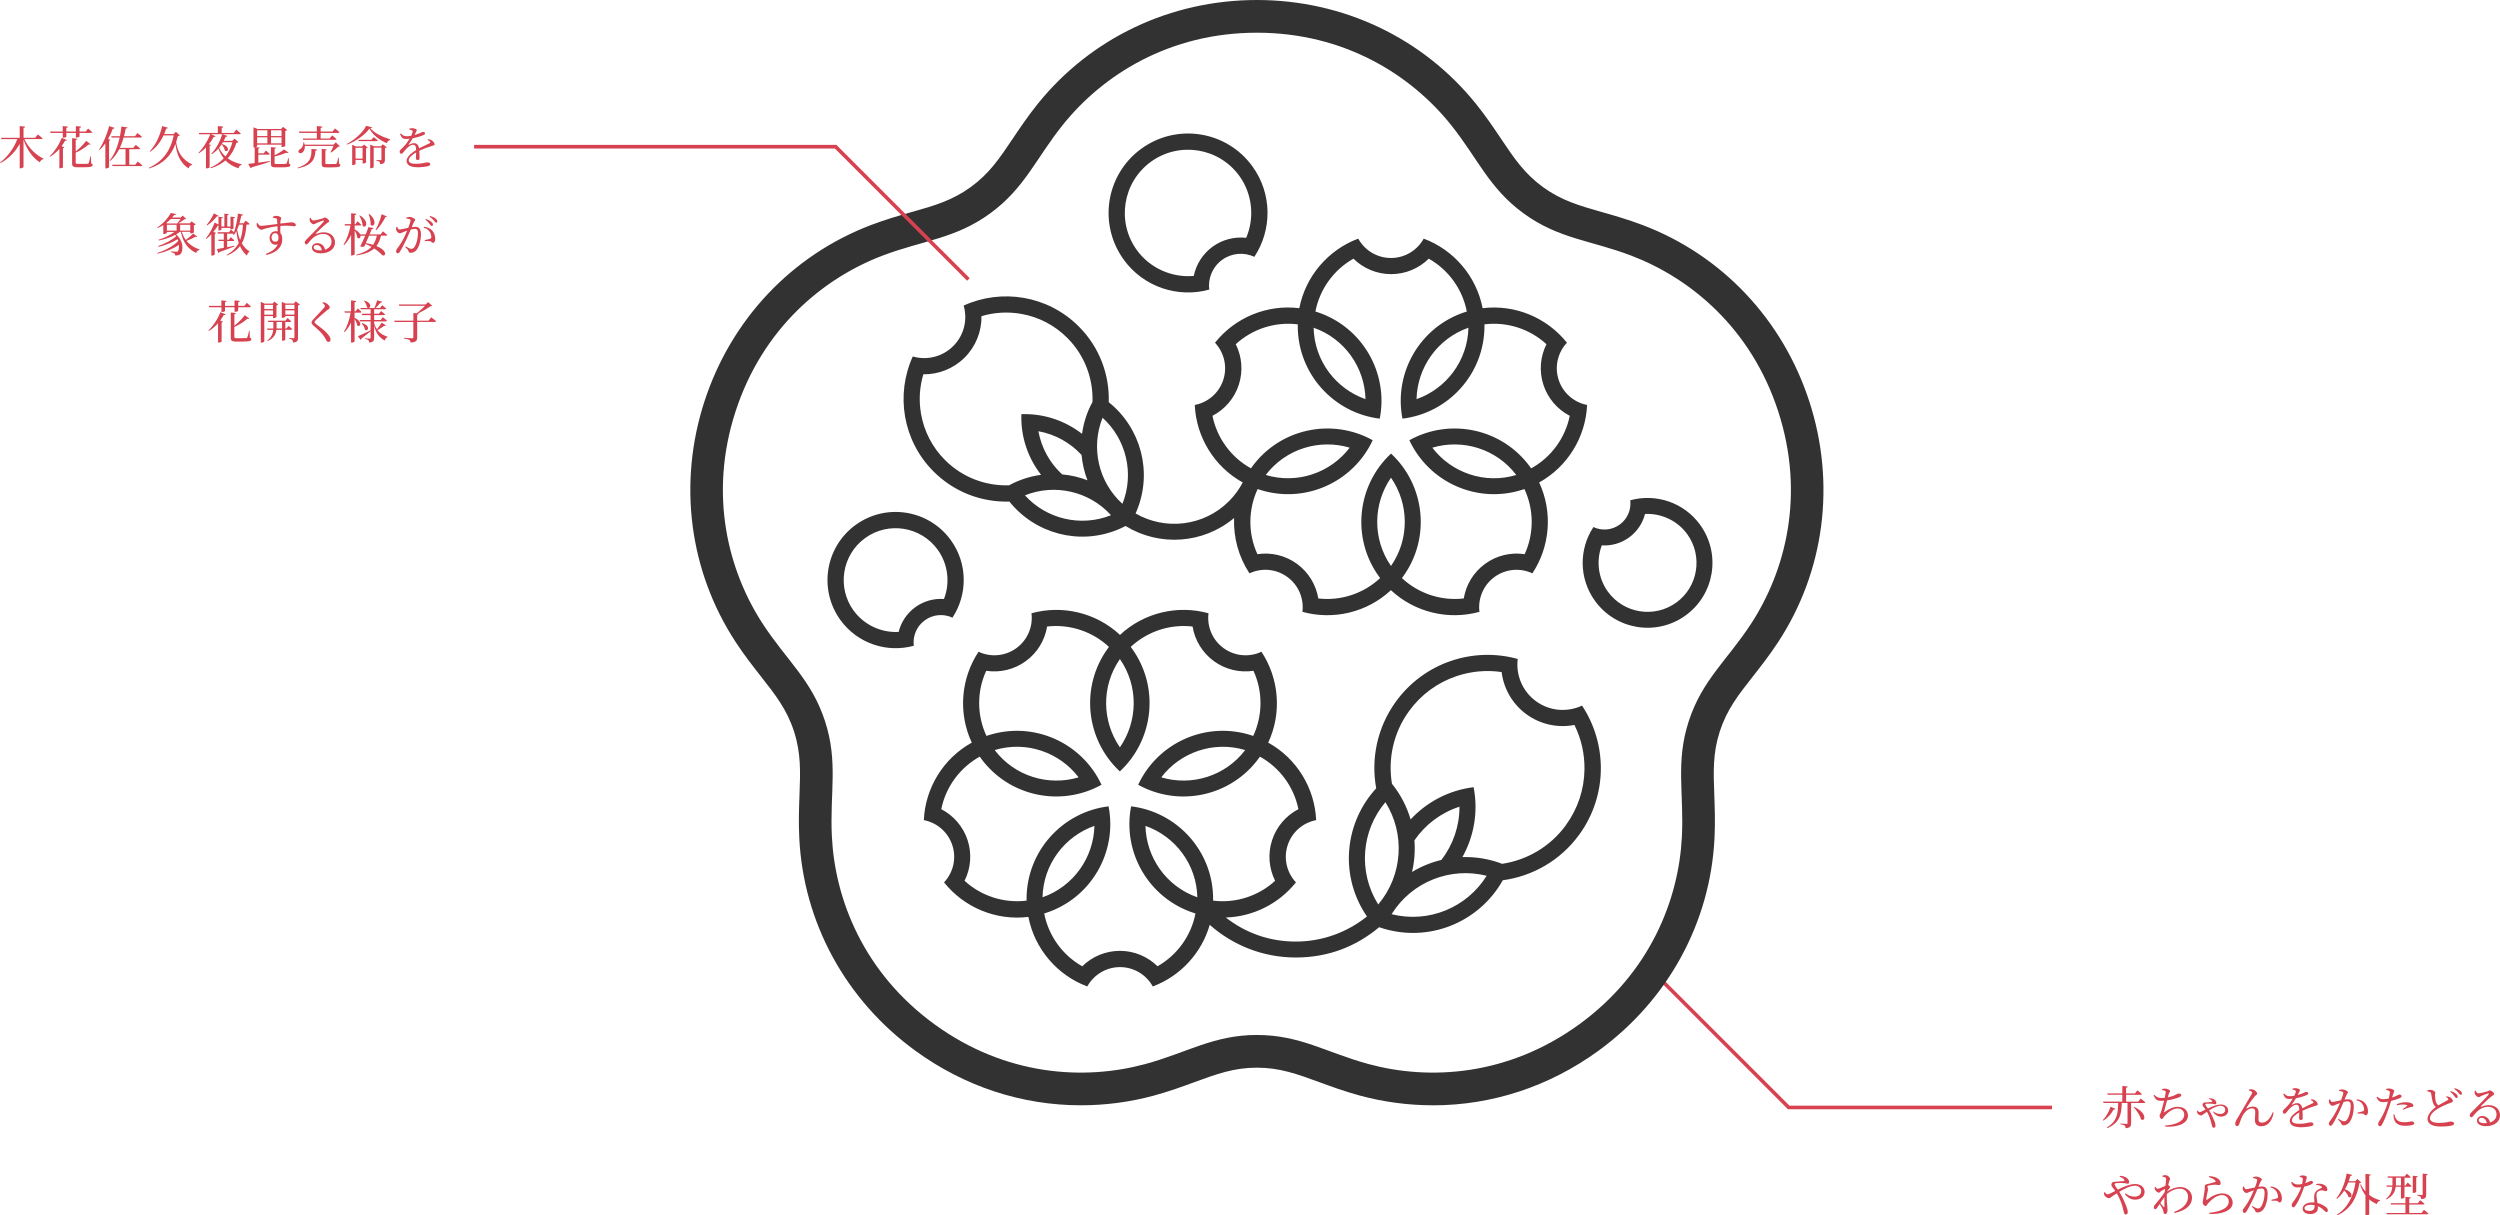 <?xml version="1.0" encoding="UTF-8"?>
<svg id="b" data-name="レイヤー 2" xmlns="http://www.w3.org/2000/svg" width="687.15" height="334.09" viewBox="0 0 687.15 334.09">
  <g id="c" data-name="デザイン">
    <polyline points="455.15 267.9 491.65 304.4 564.02 304.4" style="fill: none; stroke: #d74250; stroke-miterlimit: 10;"/>
    <g>
      <path d="M581.44,304.76c-.06,.14-.21,.24-.49,.2-.72,1.34-1.73,2.39-2.8,3.05l-.16-.15c.81-.81,1.64-2.18,2.13-3.66l1.32,.55Zm6.94-2.81s.82,.59,1.3,1.03c-.04,.14-.16,.2-.34,.2h-3.58v5.53c0,.76-.18,1.29-1.5,1.4-.02-.3-.11-.55-.29-.72-.2-.16-.53-.29-1.17-.38v-.19s1.4,.1,1.69,.1c.21,0,.28-.08,.28-.24v-5.51h-1.58c-.09,2.96-.38,5.31-3.94,6.91l-.16-.19c2.92-1.75,3.06-4.01,3.1-6.72h-4.01l-.11-.38h5.27v-1.89h-4.03l-.1-.37h4.13v-2.03l1.49,.14c-.03,.18-.15,.3-.45,.37v1.53h2.42l.68-.84s.77,.58,1.25,1.01c-.04,.14-.15,.2-.34,.2h-4.01v1.89h3.34l.68-.86Zm-1.79,2.29c3.81,1.74,3,4.27,1.87,3.4-.23-1.08-1.21-2.45-2-3.3l.14-.1Z" style="fill: #d74250;"/>
      <path d="M594.24,299.37c.3-.09,.57-.16,.83-.16,.66,0,1.41,.39,1.41,.69,0,.28-.26,.35-.38,.79-.08,.25-.15,.55-.25,.93,.79-.16,1.55-.4,2.04-.66,.48-.24,.72-.39,.9-.39,.29,0,.77,.09,.77,.44,0,.26-.31,.48-.81,.67-.52,.19-1.73,.58-3.11,.77-.25,1.01-.64,2.45-.82,3.08-.08,.25-.06,.3,.18,.11,1.21-.86,2.29-1.42,3.59-1.42,1.9,0,2.79,1.15,2.79,2.43,0,2.34-3.26,3.23-6.23,3.01l-.04-.3c.97-.05,1.83-.2,2.55-.43,2.13-.63,2.7-1.64,2.7-2.55,0-1.03-.78-1.71-1.83-1.71-1.39,0-2.81,1.19-3.68,2.19-.21,.24-.38,.73-.67,.73s-.6-.55-.6-.97c0-.2,.09-.25,.28-.69,.26-.63,.72-2.36,.97-3.38-.26,.01-.52,.02-.78,.02-1.07,0-1.49-.15-2.14-1.49l.21-.15c.69,.67,1.22,.87,2.04,.87,.26,0,.55-.01,.84-.05,.13-.62,.23-1.24,.25-1.53,.03-.25-.04-.33-.24-.42-.2-.08-.44-.14-.76-.2v-.25Z" style="fill: #d74250;"/>
      <path d="M607.15,301.85c.91-.02,1.47,.28,1.74,.58,.2,.23,.31,.47,.31,.71,0,.25-.15,.39-.37,.39-.18,0-.4-.1-.62-.13-.33-.05-1.11-.06-1.65-.04-.26,.02-.39,.05-.39,.26,0,.19,.38,.63,.69,1.06,1.3-.62,2.55-1.1,3.55-1.1,1.24,0,2.03,.73,2.03,1.7s-.87,1.64-2.05,1.64c-.78,0-1.54-.44-2.12-1.29l.14-.13c.6,.48,1.15,.69,1.85,.69,.79,0,1.36-.44,1.36-1.16,0-.66-.57-1.1-1.26-1.1-.88,0-2.05,.58-3.16,1.26,.6,1,1.1,2.1,1.4,2.84,.2,.45,.35,1.01,.35,1.36s-.18,.58-.47,.58c-.24,0-.38-.14-.48-.45-.08-.26-.16-.79-.34-1.39-.2-.67-.52-1.61-1.06-2.55-.28,.18-.54,.37-.79,.54-.4,.28-.54,.49-.84,.49s-.77-.29-.95-.55c-.13-.19-.16-.38-.13-.73l.16-.08c.16,.21,.35,.42,.57,.42,.23,0,.54-.15,.87-.33,.24-.13,.48-.24,.72-.37-.16-.24-.3-.42-.43-.58-.2-.26-.43-.43-.37-.79,.08-.62,.63-.57,.95-.59,.66-.04,1.31-.09,1.56-.13,.14-.02,.18-.09,.11-.23-.09-.21-.42-.5-.96-.67l.05-.16Z" style="fill: #d74250;"/>
      <path d="M618.14,299.67l.06-.24c.28-.05,.68-.05,.92,.01,.71,.14,1.29,.74,1.29,1.17,0,.26-.37,.37-.69,.76-.55,.62-1.79,2.34-2.31,3.24-.06,.1-.01,.15,.09,.09,.64-.37,1.22-.55,1.7-.55,1.03,0,1.56,.53,1.6,1.52,.01,.59-.04,1.3-.04,1.92,0,.67,.31,.98,.98,.98,1.39,0,2.4-1.42,2.94-2.86l.25,.08c-.47,2.82-1.98,3.77-3.4,3.77-1.1,0-1.75-.58-1.75-1.69-.01-.74,.11-1.49,.11-2.24,0-.54-.2-.98-.93-.98-1.13,0-2.16,1.15-2.72,2.32-.37,.78-.58,1.54-.77,2.03-.13,.3-.28,.52-.59,.52-.29,0-.52-.3-.52-.68,0-.52,.54-1.34,1.21-2.48,1.02-1.78,2.92-4.92,3.37-5.72,.15-.29,.1-.47-.05-.59-.18-.15-.52-.28-.74-.35Z" style="fill: #d74250;"/>
      <path d="M635.27,302.12c.5,.06,.78,.15,1.03,.32,.35,.23,.76,.71,.76,1.08,0,.28-.19,.3-.72,.45-.95,.28-2.37,.79-3.48,1.34,.05,.72,.06,1.56,.06,1.99,0,.34-.16,.57-.47,.57-.26,0-.52-.15-.52-.54,0-.31,.05-.93,.06-1.58-1.16,.68-2.04,1.45-2.04,2.17,0,.64,.72,.97,1.93,.97,1.87,0,2.6-.4,3.16-.4,.5,0,.82,.15,.82,.48,0,.24-.09,.4-.52,.53-.45,.14-1.75,.34-2.82,.34-2.37,0-3.15-.77-3.15-1.79s1.21-2.07,2.62-2.96c-.04-1.05-.24-1.44-.88-1.44-.68,0-1.51,.76-2.02,1.32-.44,.49-.81,1.15-1.16,1.16-.3,.01-.48-.24-.48-.6-.01-.38,.44-.67,1-1.24,.68-.68,1.27-1.51,1.73-2.29-.31,.04-.63,.06-.93,.06-1.02,0-1.25-.38-1.7-1.37l.24-.14c.48,.48,.77,.77,1.68,.76,.35,0,.76-.05,1.16-.13,.19-.4,.31-.77,.38-1.05,.06-.21,.04-.33-.2-.44-.16-.09-.43-.16-.73-.23v-.21c.26-.09,.57-.18,.78-.16,.43,0,1.31,.2,1.31,.54,0,.18-.1,.28-.23,.54-.1,.2-.25,.5-.4,.79,.59-.16,1.13-.35,1.49-.5,.5-.21,.59-.34,.78-.34,.33,0,.63,.1,.63,.4,0,.18-.11,.3-.38,.44-.49,.24-1.71,.67-3.01,.91-.26,.47-.6,1.02-1.13,1.7-.05,.08-.01,.14,.08,.09,.42-.23,.88-.45,1.39-.45,.78,0,1.27,.53,1.41,1.42,.98-.53,2.19-1.03,2.9-1.41,.21-.13,.24-.25,.06-.44-.13-.16-.38-.33-.62-.44l.14-.21Z" style="fill: #d74250;"/>
      <path d="M642.9,299.63c.23-.1,.53-.2,.92-.2,.53,0,1.54,.45,1.54,.79,0,.3-.29,.45-.44,.81-.11,.29-.29,.72-.5,1.22,.34-.05,.72-.1,1-.1,.96,0,1.54,.54,1.54,2.08s-.44,3.33-1.24,4.3c-.38,.45-.92,.77-1.56,.77-.44,0-.54-.18-.71-.62-.08-.21-.18-.35-.84-.97l.13-.19c.67,.39,1.21,.69,1.51,.69,.39,0,.66-.14,.96-.59,.47-.67,.91-2.28,.91-3.67,0-.84-.21-1.24-.88-1.24-.28,0-.67,.08-1.08,.18-.35,.84-.77,1.8-1.15,2.6-.67,1.36-1.34,2.71-1.85,3.49-.21,.35-.38,.45-.6,.45-.21,0-.44-.21-.44-.57,0-.25,.04-.4,.23-.64,.67-.86,1.26-1.76,1.95-3.1,.29-.58,.59-1.26,.87-1.93-.43,.15-.82,.3-1.07,.4-.52,.21-.71,.35-1.02,.35-.34,0-.84-.53-.95-.97-.05-.24-.01-.53,.06-.77l.23-.04c.16,.37,.28,.73,.63,.73,.4,0,1.46-.28,2.42-.48,.37-.95,.62-1.75,.62-1.99,0-.15-.04-.26-.2-.35-.2-.1-.63-.18-.96-.21v-.24Zm4.9,2.51c.97,.13,1.68,.44,2.21,1.01,.54,.55,.86,1.4,.86,2.37,0,.58-.2,1.03-.63,1.03-.38,0-.37-.37-.74-.45-.28-.06-1.02-.05-1.46-.01l-.06-.28c.49-.11,1.19-.25,1.51-.38,.26-.1,.33-.23,.31-.55-.01-.34-.13-.91-.49-1.44-.35-.5-.84-.86-1.63-1.02l.13-.28Z" style="fill: #d74250;"/>
      <path d="M657.48,301.67c.63-.2,1.12-.43,1.5-.63,.2-.11,.35-.2,.47-.2,.24,0,.66,.14,.66,.44,0,.26-.18,.42-.78,.66-.3,.13-1.25,.45-2.12,.67-.18,.59-.37,1.25-.58,1.84-.55,1.63-1.36,3.72-1.89,4.61-.19,.33-.33,.49-.64,.49-.26,0-.45-.3-.45-.64s.18-.49,.4-.9c.59-.91,1.27-2.13,1.88-3.84,.15-.42,.29-.9,.42-1.37-.43,.06-.91,.13-1.31,.13-.81,0-1.4-.25-1.81-1.34l.2-.15c.57,.47,.95,.68,1.54,.68,.57,.01,1.13-.08,1.61-.19,.15-.63,.25-1.21,.29-1.58,.02-.3-.04-.4-.26-.53-.23-.11-.5-.19-.77-.26v-.25c.3-.09,.55-.14,.88-.13,.54,.01,1.34,.35,1.35,.66,0,.25-.2,.54-.38,1.16l-.19,.68Zm.66,4.65c.06,.35,.18,.81,.43,1.18,.44,.69,1.21,.96,2.27,.96,1.22,0,1.65-.24,1.98-.24,.35,0,.76,.16,.76,.53,0,.28-.33,.43-.74,.53-.38,.08-.95,.16-1.71,.16-1.6,0-2.73-.54-3.06-1.74-.16-.45-.19-.95-.19-1.36l.28-.02Zm.64-2.81c.62-.29,1.52-.55,2.41-.55,.83,0,1.4,.16,1.69,.31,.31,.18,.47,.4,.47,.62,0,.26-.21,.37-.59,.39-.23,.01-.44,.05-.77,.18-.43,.11-1.01,.38-1.45,.57l-.14-.2c.4-.26,1.11-.74,1.26-.91,.09-.08,.05-.14-.06-.18-.29-.1-.72-.15-1.1-.15-.5,0-1.07,.08-1.63,.19l-.09-.27Z" style="fill: #d74250;"/>
      <path d="M672.4,301.33c.38,.05,.73,.1,.97,.23,.48,.25,.84,.77,.84,1.08,0,.25-.29,.38-.82,.55-.84,.28-2.26,.93-3.18,1.46-1.05,.6-2.31,1.61-2.31,2.72,0,.74,.71,1.27,2.55,1.27s2.73-.37,3.08-.37c.53,0,1,.14,1,.58,0,.2-.21,.39-.49,.48-.48,.14-1.58,.31-3.21,.31-2.21,0-3.6-.72-3.6-2.09s1.42-2.66,2.29-3.29c-.35-.25-.59-.62-.74-1.02-.25-.63-.43-1.73-.55-2.61-.04-.23-.11-.37-.37-.48-.2-.08-.5-.15-.71-.2v-.24c.32-.1,.58-.16,.86-.16,.66,0,1.35,.45,1.36,.78,0,.23-.09,.4-.09,.72,.01,.48,.1,1.34,.26,1.81,.14,.4,.34,.72,.67,.95,.92-.55,2.13-1.17,2.55-1.41,.19-.1,.23-.2,.15-.37-.1-.23-.37-.39-.6-.53l.1-.19Zm1.22-1.46c.66,.24,1.17,.52,1.5,.83,.3,.29,.4,.5,.4,.74s-.15,.37-.35,.37c-.2-.01-.34-.26-.59-.57-.24-.33-.57-.74-1.12-1.17l.16-.2Zm1.1-.78c.67,.2,1.17,.44,1.5,.69,.33,.26,.45,.52,.45,.77,0,.24-.14,.38-.34,.38-.21,0-.34-.29-.62-.58-.26-.31-.54-.63-1.13-1.06l.14-.2Z" style="fill: #d74250;"/>
      <path d="M680.44,299.76c.18,.38,.39,.76,.72,.76,.48,0,2-.38,2.6-.57,.34-.1,.37-.25,.57-.25,.44,0,1.22,.6,1.22,1.01,0,.26-.34,.3-.77,.67-.69,.53-2.33,2.08-2.89,2.66-.1,.1-.04,.2,.08,.15,.53-.19,1.26-.43,2.16-.43,1.65,0,3.05,1.07,3.02,2.86-.02,1.6-1.46,2.92-3.91,2.92-1.42,0-2.43-.59-2.43-1.55,0-.72,.64-1.25,1.5-1.25s1.87,.55,2.09,1.79c1.21-.38,1.78-1.25,1.79-2.19,.04-1.11-.78-2.13-2.31-2.13-1.79,0-3.04,1.16-4.1,2.53-.23,.28-.34,.37-.55,.35-.2,0-.42-.24-.39-.59,.01-.26,.15-.47,.48-.79,1.76-1.81,4.15-4.08,4.71-4.94,.14-.2,.05-.28-.11-.24-.42,.08-1.42,.48-1.94,.72-.24,.11-.43,.3-.66,.3-.55,0-1.05-.63-1.12-1.02-.05-.23-.03-.48,.02-.74l.21-.03Zm3.09,8.94c-.16-.93-.74-1.45-1.45-1.45-.47,0-.79,.25-.79,.66,0,.45,.55,.82,1.7,.82,.19,0,.37-.01,.54-.03Z" style="fill: #d74250;"/>
      <path d="M582.69,323.18c1.1,.05,1.76,.43,2.12,.81,.26,.29,.4,.6,.4,.92s-.15,.45-.4,.45c-.23,0-.48-.11-.79-.15-.48-.05-1.56-.08-2.28-.01-.35,.04-.52,.1-.52,.35,0,.26,.5,.88,.89,1.42,1.74-.86,3.38-1.53,4.75-1.53,1.59,0,2.6,.93,2.6,2.18,0,1.34-1.17,2.12-2.66,2.12-.95,0-1.95-.49-2.76-1.54l.21-.19c.82,.63,1.53,.9,2.46,.9,1.06,0,1.81-.57,1.81-1.51,0-.89-.76-1.5-1.71-1.5-1.23,0-2.8,.77-4.31,1.68,.82,1.31,1.46,2.76,1.89,3.81,.23,.58,.45,1.31,.45,1.74,0,.4-.2,.68-.54,.68-.24,0-.4-.15-.52-.54-.1-.3-.21-1-.45-1.8-.29-.91-.76-2.23-1.5-3.47-.37,.23-.73,.45-1.07,.68-.58,.38-.76,.66-1.13,.66-.35,0-.95-.38-1.16-.73-.14-.21-.2-.44-.18-.82l.24-.11c.2,.29,.45,.58,.74,.58s.67-.18,1.11-.4c.34-.18,.68-.35,1.02-.52-.25-.37-.45-.63-.63-.84-.24-.3-.52-.53-.42-1.01,.11-.73,.73-.66,1.13-.68,.97-.08,1.93-.14,2.28-.18,.18-.03,.23-.11,.14-.3-.14-.29-.55-.66-1.31-.88l.09-.25Z" style="fill: #d74250;"/>
      <path d="M595.64,327.49c1.16-.71,2.32-1.22,3.67-1.22,1.68,0,3.19,1.17,3.19,2.91,0,1.84-1.3,3.45-4.8,4.23l-.13-.28c3.18-1.21,3.83-2.84,3.83-4.25,0-1.18-.87-2.17-2.27-2.17-1.27,0-2.62,.68-3.55,1.47-.08,1.32,.06,2.76,.13,3.47,.03,.38,.06,.62,.06,.92,0,.52-.23,1.13-.6,1.13-.3,0-.44-.16-.49-.47-.06-.31-.11-.57-.24-.87-.13-.31-.49-.93-.83-1.42-.24,.35-.47,.68-.68,.98-.18,.25-.31,.45-.53,.45-.21,.01-.4-.2-.4-.5,0-.28,.06-.45,.3-.72,.53-.57,1.84-2.17,2.71-3.5,.03-.3,.05-.6,.09-.89-.4,.21-.82,.45-1.1,.62-.26,.18-.38,.44-.6,.44-.42,0-.97-.52-1.11-.96-.05-.2-.05-.39-.05-.57l.21-.08c.2,.35,.38,.55,.62,.55,.31,0,1.47-.52,2.12-.83,.1-.83,.19-1.51,.19-1.88,0-.28-.09-.35-.3-.44-.16-.08-.42-.14-.72-.2v-.25c.25-.09,.53-.16,.83-.16,.59,0,1.27,.59,1.27,1,0,.24-.15,.4-.28,.88-.05,.18-.14,.48-.21,.86h.02c.23,.13,.5,.39,.5,.55,0,.15-.13,.28-.3,.47-.15,.16-.35,.4-.53,.64v.08Zm-.74,4.16c0-.55-.02-1.59,.01-2.63-.35,.53-.74,1.11-1.13,1.66,.34,.42,.76,.87,.92,1.07,.11,.13,.19,.11,.2-.1Z" style="fill: #d74250;"/>
      <path d="M607.13,323.52l.06-.25c1.2,.05,1.89,.33,2.34,.63,.6,.39,.84,.81,.84,1.32,0,.33-.15,.52-.47,.52-.35,0-.5-.11-1.06-.11-.68,0-1.54,.18-1.85,.25-.21,.04-.26,.13-.26,.25,0,.15,.15,.49,.16,.77,.01,.33-.1,.64-.19,1.07-.11,.55-.28,1.17-.28,1.73,.01,.14,.08,.15,.18,.08,1.26-1.01,2.77-1.76,4.21-1.76,1.92,0,2.86,1.27,2.86,2.57,0,2.32-3.45,3.26-6.42,3.05l-.04-.29c.92-.08,1.85-.24,2.43-.42,2.29-.68,2.96-1.7,2.96-2.65,0-1.06-.81-1.8-1.89-1.8-1.41,0-2.91,1.24-3.82,2.29-.23,.29-.38,.71-.67,.71-.18,0-.34-.1-.52-.3-.18-.19-.28-.45-.28-.64,0-.23,.09-.5,.14-.87,.09-.71,.31-1.84,.4-2.46,.06-.48,.03-.78,.03-1.07s.13-.54,.54-.64c.62-.15,1.84-.43,2.32-.62,.18-.08,.19-.19,.03-.39-.33-.43-1.01-.72-1.78-.96Z" style="fill: #d74250;"/>
      <path d="M619.23,323.59c.23-.1,.53-.2,.92-.2,.53,0,1.54,.45,1.54,.79,0,.3-.29,.45-.44,.81-.11,.29-.29,.72-.5,1.22,.34-.05,.72-.1,1-.1,.96,0,1.54,.54,1.54,2.08s-.44,3.33-1.24,4.3c-.38,.45-.92,.77-1.56,.77-.44,0-.54-.18-.71-.62-.08-.21-.18-.35-.84-.97l.13-.19c.67,.39,1.21,.69,1.51,.69,.39,0,.66-.14,.96-.59,.47-.67,.91-2.28,.91-3.67,0-.84-.21-1.24-.88-1.24-.28,0-.67,.08-1.08,.18-.35,.84-.77,1.8-1.15,2.6-.67,1.36-1.34,2.71-1.85,3.49-.21,.35-.38,.45-.6,.45-.21,0-.44-.21-.44-.57,0-.25,.04-.4,.23-.64,.67-.86,1.26-1.76,1.95-3.1,.29-.58,.59-1.26,.87-1.93-.43,.15-.82,.3-1.07,.4-.52,.21-.71,.35-1.02,.35-.34,0-.84-.53-.95-.97-.05-.24-.01-.53,.06-.77l.23-.04c.16,.37,.28,.73,.63,.73,.4,0,1.46-.28,2.42-.48,.37-.95,.62-1.75,.62-1.99,0-.15-.04-.26-.2-.35-.2-.1-.63-.18-.96-.21v-.24Zm4.9,2.51c.97,.13,1.68,.44,2.21,1.01,.54,.55,.86,1.4,.86,2.37,0,.58-.2,1.03-.63,1.03-.38,0-.37-.37-.74-.45-.28-.06-1.02-.05-1.46-.01l-.06-.28c.49-.11,1.19-.25,1.51-.38,.26-.1,.33-.23,.31-.55-.01-.34-.13-.91-.49-1.44-.35-.5-.84-.86-1.63-1.02l.13-.28Z" style="fill: #d74250;"/>
      <path d="M632.1,323.25c.21-.09,.55-.18,.83-.18,.37,0,.76,.09,.98,.24,.23,.15,.15,.43-.29,1.89,1.13-.37,1.4-.64,1.61-.64,.28,0,.52,.18,.52,.44,0,.24-.25,.4-.42,.5-.4,.23-1.17,.49-2,.67-.44,1.32-1.3,3.59-2.31,5.1-.23,.33-.4,.57-.67,.57-.3,0-.45-.3-.45-.59,0-.24,.06-.44,.24-.67,.79-1.02,1.79-2.5,2.36-4.27-.33,.04-.66,.06-.96,.06-.98,0-1.42-.34-1.81-1.37l.21-.15c.54,.44,.86,.72,1.7,.72,.37,0,.77-.06,1.11-.13,.11-.48,.19-.97,.2-1.29,.01-.26-.06-.38-.28-.49-.19-.1-.42-.18-.58-.21v-.2Zm4.55,2.18c.66-.14,1.32-.09,1.81,.09,.78,.28,1.22,.79,1.22,1.36,0,.32-.13,.53-.42,.53-.35,0-.6-.26-1.19-.24-.42,.05-.86,.2-1.11,.48s-.28,.68-.25,1.16c.02,.37,.16,1.11,.25,1.85,.78,.18,1.4,.49,1.87,.79,.66,.4,1.01,.81,1.01,1.2,0,.32-.18,.49-.4,.49-.26,0-.44-.26-.77-.55-.43-.42-.96-.79-1.6-1.06,.01,.18,.03,.34,.03,.49,0,1.06-.79,1.66-2.13,1.66s-2.07-.66-2.07-1.45c0-.97,1.01-1.74,2.72-1.74,.18,0,.35,.01,.52,.03-.03-.52-.08-1.03-.08-1.49,0-.73,.18-1.22,.58-1.64,.42-.45,1.01-.67,1.44-.87,.2-.13,.15-.28-.04-.42-.33-.26-.83-.38-1.4-.4v-.28Zm-.45,5.82c-.34-.06-.71-.1-1.1-.1-1.12,0-1.68,.48-1.68,.91s.39,.77,1.3,.77c1.13,0,1.47-.54,1.47-1.29v-.29Z" style="fill: #d74250;"/>
      <path d="M649.02,325c-.1,.13-.23,.16-.5,.19-.66,3.62-2.05,7.02-6.14,8.89l-.14-.16c3.2-1.98,4.65-5.29,5.19-8.9h-1.99c-.26,.67-.57,1.3-.91,1.87,2.65,.91,1.9,2.74,.95,2.07-.15-.57-.64-1.22-1.13-1.74-.58,.91-1.25,1.68-1.99,2.28l-.18-.13c1.27-1.59,2.36-4.07,2.82-6.82l1.51,.38c-.05,.16-.19,.28-.47,.29-.14,.5-.29,.98-.47,1.45h1.79l.58-.63,1.07,.97Zm2.18,3.44c.88,.68,1.9,1.18,2.99,1.46l-.03,.14c-.4,.09-.73,.42-.86,.91-.79-.33-1.5-.76-2.1-1.3v4.1c0,.11-.44,.34-.83,.34h-.2v-5.55c-.62-.82-1.1-1.79-1.45-2.92l.19-.09c.31,.71,.74,1.36,1.26,1.94v-4.81l1.47,.16c-.04,.18-.13,.3-.44,.35v5.27Z" style="fill: #d74250;"/>
      <path d="M655.83,329.5c1.22-1,1.61-2.17,1.73-3.31h-1.53l-.1-.35h1.65c.01-.19,.01-.39,.01-.58v-1.54h-1.26l-.1-.37h4.71l.59-.74s.68,.53,1.1,.92c-.04,.14-.15,.19-.31,.19h-1.41v2.12h.26l.6-.82s.68,.58,1.08,.98c-.03,.14-.15,.19-.33,.19h-1.63v2.99c-.01,.06-.31,.26-.82,.26h-.15v-3.25h-1.44c-.15,1.23-.69,2.56-2.53,3.47l-.14-.15Zm10.41,3.04s.78,.59,1.25,1.02c-.04,.13-.18,.19-.34,.19h-11.13l-.1-.35h5.24v-2.32h-3.96l-.1-.37h4.06v-1.74l1.49,.14c-.03,.18-.14,.3-.45,.35v1.25h2.37l.64-.83s.76,.58,1.2,1c-.04,.14-.16,.2-.34,.2h-3.87v2.32h3.38l.67-.86Zm-7.69-7.3c0,.19-.01,.39-.03,.59h1.41v-2.12h-1.39v1.53Zm5.57,2.36c0,.1-.42,.29-.76,.29h-.19v-4.73l1.39,.15c-.03,.16-.13,.28-.44,.33v3.96Zm.28,.79s1.03,.09,1.25,.09c.19,0,.24-.06,.24-.23v-5.67l1.41,.15c-.04,.18-.15,.28-.44,.33v5.26c0,.76-.15,1.18-1.34,1.3-.04-.29-.09-.53-.23-.69-.18-.15-.43-.26-.9-.33v-.2Z" style="fill: #d74250;"/>
    </g>
    <g>
      <path d="M6.69,38.24c1.13,2.4,3.24,4.44,5.27,5.36l-.04,.14c-.42,.05-.79,.39-.97,.88-1.94-1.25-3.55-3.45-4.49-6.25v7.51c0,.13-.45,.39-.84,.39h-.2v-6.74c-1.16,2.14-2.97,4.01-5.27,5.31l-.15-.15c2.14-1.6,3.87-4.08,4.76-6.44H.39l-.09-.37H5.42v-3.23l1.49,.16c-.02,.18-.13,.3-.44,.35v2.71h3.2l.72-.91s.83,.62,1.32,1.07c-.04,.14-.15,.2-.34,.2H6.69Z" style="fill: #d74250;"/>
      <path d="M13.67,42.92c1.2-1.1,2.51-2.99,3.29-5.02l1.44,.58c-.06,.14-.23,.24-.52,.21-.29,.53-.62,1.03-.97,1.5l.78,.29c-.04,.11-.16,.2-.39,.23v5.28c-.01,.08-.44,.26-.82,.26h-.16v-5.33c-.77,.88-1.63,1.61-2.5,2.14l-.15-.15Zm.2-6.38l-.08-.38h3.45v-1.5l1.44,.14c-.03,.18-.13,.3-.45,.34v1.02h2.62v-1.5l1.45,.14c-.01,.18-.13,.3-.44,.34v1.02h1.71l.63-.82s.74,.58,1.16,1c-.02,.14-.15,.2-.31,.2h-3.19v.98c0,.1-.38,.26-.84,.28h-.16v-1.26h-2.62v1.05c0,.11-.43,.26-.82,.26h-.16v-1.31h-3.38Zm11.18,8.36c.34,.13,.42,.24,.42,.44,0,.48-.48,.64-2.72,.64h-1.46c-1.16-.01-1.47-.23-1.47-1.07v-6.93l1.41,.15c-.01,.16-.14,.28-.42,.31v3.18c.93-.72,2.02-1.78,2.87-2.9l1.22,.92c-.1,.13-.23,.16-.53,.06-1.11,.98-2.41,1.76-3.57,2.26v2.71c0,.28,.09,.37,.64,.37h1.35c.62,0,1.08-.01,1.27-.02,.18-.01,.24-.06,.32-.19,.11-.23,.3-1.01,.48-1.85h.15l.04,1.93Z" style="fill: #d74250;"/>
      <path d="M30.35,38.45c-.04,.11-.15,.2-.37,.23v7.29c-.03,.09-.44,.33-.83,.33h-.19v-6.91c-.48,.68-1.01,1.3-1.55,1.8l-.18-.11c1.07-1.54,2.16-3.98,2.76-6.42l1.5,.48c-.05,.14-.19,.25-.48,.25-.38,1.01-.82,1.95-1.31,2.82l.64,.24Zm7.51,5.95s.81,.6,1.26,1.05c-.04,.14-.16,.2-.34,.2h-7.85l-.1-.37h3.67v-4.27h-1.74c-.62,1.21-1.42,2.34-2.5,3.25l-.15-.11c1.42-1.71,2.28-4.07,2.79-6.34h-2.22l-.1-.37h2.39c.19-.92,.32-1.83,.4-2.66l1.68,.24c-.04,.18-.15,.28-.5,.3-.13,.67-.26,1.39-.47,2.12h3.01l.68-.86s.78,.59,1.25,1.02c-.04,.14-.18,.2-.34,.2h-4.7c-.26,.95-.59,1.9-1.05,2.84h3.72l.67-.84s.74,.59,1.21,1.02c-.03,.13-.15,.19-.33,.19h-2.67v4.27h1.65l.68-.88Z" style="fill: #d74250;"/>
      <path d="M49.43,37.22c-.1,.13-.23,.16-.54,.19-.14,.57-.29,1.12-.47,1.66,.34,2.46,1.42,4.71,4.41,6.14l-.02,.14c-.52,.08-.83,.34-.96,.95-2.48-1.56-3.3-4.2-3.62-6.73-1.12,3-3.16,5.44-7.23,6.74l-.11-.18c4.03-1.79,6.08-5.02,6.87-8.92h-2.8c-.93,1.97-2.16,3.47-3.66,4.49l-.15-.11c1.49-1.56,2.8-4.08,3.42-6.93l1.59,.44c-.05,.15-.2,.26-.49,.26-.16,.53-.35,1.01-.55,1.49h2.58l.64-.64,1.1,1.02Z" style="fill: #d74250;"/>
      <path d="M65.52,39.06c-.09,.13-.23,.16-.53,.19-.5,1.6-1.25,3.05-2.41,4.26,1.01,.74,2.27,1.3,3.86,1.65l-.02,.14c-.47,.13-.76,.44-.87,.97-1.55-.52-2.7-1.25-3.58-2.18-1.05,.91-2.37,1.65-4.06,2.17l-.11-.18c1.51-.64,2.72-1.51,3.69-2.55-.62-.79-1.08-1.69-1.46-2.71-.55,.63-1.17,1.16-1.81,1.58l-.16-.14c1.21-1.21,2.38-3.18,3-5.37h-3.06l1.25,.55c-.06,.14-.23,.23-.52,.19-.39,.73-.83,1.41-1.32,2.02l.59,.21c-.04,.11-.16,.19-.38,.23v5.89c-.03,.08-.43,.3-.82,.3h-.19v-5.73c-.6,.63-1.26,1.16-1.92,1.58l-.15-.14c1.18-1.13,2.46-3.05,3.25-5.09h-3.02l-.11-.37h5.21v-1.87l1.51,.14c-.03,.18-.15,.3-.45,.34v1.39h3.31l.68-.91s.81,.62,1.27,1.07c-.04,.14-.15,.2-.34,.2h-4.7l1.36,.47c-.05,.15-.21,.26-.48,.24-.16,.39-.34,.76-.53,1.11h2.34l.64-.62,1.05,.97Zm-4.5,.53c2.51,.76,1.6,2.5,.77,1.79-.06-.58-.49-1.27-.88-1.7-.21,.33-.45,.63-.69,.92,.43,.91,1,1.71,1.74,2.4,.91-1.15,1.54-2.47,1.93-3.92h-2.6c-.11,.2-.24,.39-.35,.57l.09-.05Z" style="fill: #d74250;"/>
      <path d="M70.99,44.71c.96-.14,2.04-.29,3.15-.44l.03,.19c-1.1,.39-2.68,.88-4.98,1.51-.06,.16-.18,.26-.3,.29l-.67-1.22c.42-.04,1.03-.1,1.78-.2v-4.31c-.06,.01-.11,.01-.18,.01h-.15v-5.56l1.1,.47h6.49l.53-.58,1.15,.87c-.09,.1-.28,.2-.54,.25v4.13c0,.09-.5,.3-.84,.3h-.16v-.66h-6.71v.43c0,.06-.18,.19-.42,.26l1.11,.11c-.01,.15-.1,.25-.38,.28v1.3h1.49l.58-.76s.67,.54,1.07,.93c-.04,.14-.15,.2-.33,.2h-2.81v2.18Zm-.31-8.9v1.58h2.81v-1.58h-2.81Zm2.81,3.59v-1.65h-2.81v1.65h2.81Zm5.92,5.55c.31,.11,.4,.23,.4,.42,0,.48-.45,.63-2.57,.63h-1.4c-1.13,0-1.37-.19-1.37-.97v-4.6l1.4,.14c-.03,.16-.15,.28-.39,.31v1.79c.98-.47,2.02-1.12,2.57-1.61l1.27,.87c-.11,.13-.33,.15-.66,.06-.77,.34-2,.76-3.19,1v1.81c0,.21,.06,.28,.53,.28h1.3c.57,0,1.02-.01,1.19-.03,.16-.01,.23-.04,.29-.15,.11-.19,.28-.76,.44-1.44h.15l.04,1.49Zm-4.92-9.14v1.58h2.89v-1.58h-2.89Zm2.89,3.59v-1.65h-2.89v1.65h2.89Z" style="fill: #d74250;"/>
      <path d="M81.77,46.11c3.44-1.05,3.96-2.92,3.82-5.18l1.56,.15c-.04,.21-.18,.33-.45,.35-.09,2.24-.86,4.02-4.85,4.85l-.08-.18Zm2.02-5.99c.06,.93-.31,1.56-.72,1.83-.38,.23-.87,.21-1.03-.13-.1-.33,.09-.62,.39-.78,.53-.28,1.01-1.05,.94-1.9h.2c.08,.21,.13,.42,.16,.62h7.93l.63-.63,1.12,1.07c-.1,.1-.23,.13-.48,.14-.47,.5-1.31,1.2-1.95,1.6l-.14-.09c.26-.47,.6-1.17,.83-1.73h-7.89Zm-1.64-3.97h4.93v-1.5l1.53,.15c-.03,.18-.15,.31-.48,.37v.98h3.28l.67-.84s.77,.59,1.22,1.02c-.04,.14-.15,.2-.33,.2h-4.84v1.54h2.5l.66-.86s.74,.59,1.21,1.02c-.04,.13-.16,.19-.34,.19h-8.86l-.09-.35h3.88v-1.54h-4.81l-.11-.38Zm11.02,8.81c.29,.13,.38,.24,.38,.43,0,.45-.44,.62-2.46,.62h-1.35c-1.08,0-1.31-.2-1.31-.95v-4.13l1.37,.14c-.01,.15-.14,.26-.37,.32v3.45c0,.2,.06,.25,.49,.25h1.22c.53,0,.93,0,1.11-.01,.15-.01,.21-.05,.28-.16,.1-.21,.26-.86,.44-1.58h.15l.04,1.63Z" style="fill: #d74250;"/>
      <path d="M102.3,34.98c-.04,.14-.19,.21-.53,.25,1.15,1.36,3.35,2.43,5.46,3.06l-.03,.18c-.44,.11-.77,.52-.86,.9-2.04-.86-3.91-2.31-4.8-4-1.2,1.66-3.72,3.49-6.18,4.39l-.09-.16c2.18-1.11,4.68-3.38,5.33-5l1.69,.39Zm-2.27,4.75l1.03,.79c-.06,.09-.25,.19-.45,.23v3.89c-.01,.09-.48,.3-.79,.3h-.15v-.98h-1.94v1.1c0,.09-.39,.31-.79,.31h-.14v-5.56l.98,.43h1.78l.48-.52Zm-.37,3.87v-2.97h-1.94v2.97h1.94Zm3.05-5.92s.69,.53,1.15,.92c-.04,.14-.15,.2-.33,.2h-4.95l-.1-.38h3.59l.64-.74Zm2.46,1.97l1.13,.83c-.08,.09-.26,.2-.5,.24v3.18c0,.71-.14,1.12-1.31,1.22-.03-.28-.08-.52-.2-.66-.14-.14-.38-.25-.84-.31v-.2s.91,.08,1.15,.08c.19,0,.24-.08,.24-.24v-3.21h-2.13v5.34c0,.09-.4,.33-.81,.33h-.15v-6.49l1.02,.44h1.94l.47-.54Z" style="fill: #d74250;"/>
      <path d="M117.66,38.26c.5,.06,.78,.15,1.03,.32,.35,.23,.76,.71,.76,1.08,0,.28-.19,.3-.72,.45-.95,.28-2.37,.79-3.48,1.34,.05,.72,.06,1.56,.06,1.99,0,.34-.16,.57-.47,.57-.26,0-.52-.15-.52-.54,0-.31,.05-.93,.06-1.58-1.16,.68-2.04,1.45-2.04,2.17,0,.64,.72,.97,1.93,.97,1.87,0,2.6-.4,3.16-.4,.5,0,.82,.15,.82,.48,0,.24-.09,.4-.52,.53-.45,.14-1.75,.34-2.82,.34-2.37,0-3.15-.77-3.15-1.79s1.21-2.07,2.62-2.96c-.04-1.05-.24-1.44-.88-1.44-.68,0-1.51,.76-2.02,1.32-.44,.49-.81,1.15-1.16,1.16-.3,.01-.48-.24-.48-.6-.01-.38,.44-.67,1-1.24,.68-.68,1.27-1.51,1.73-2.29-.31,.04-.63,.06-.93,.06-1.02,0-1.25-.38-1.7-1.37l.24-.14c.48,.48,.77,.77,1.68,.76,.35,0,.76-.05,1.16-.13,.19-.4,.31-.77,.38-1.05,.06-.21,.04-.33-.2-.44-.16-.09-.43-.16-.73-.23v-.21c.26-.09,.57-.18,.78-.16,.43,0,1.31,.2,1.31,.54,0,.18-.1,.28-.23,.54-.1,.2-.25,.5-.4,.79,.59-.16,1.13-.35,1.49-.5,.5-.21,.59-.34,.78-.34,.33,0,.63,.1,.63,.4,0,.18-.11,.3-.38,.44-.49,.24-1.71,.67-3.01,.91-.26,.47-.6,1.02-1.13,1.7-.05,.08-.01,.14,.08,.09,.42-.23,.88-.45,1.39-.45,.78,0,1.27,.53,1.41,1.42,.98-.53,2.19-1.03,2.9-1.41,.21-.13,.24-.25,.06-.44-.13-.16-.38-.33-.62-.44l.14-.21Z" style="fill: #d74250;"/>
      <path d="M54.2,65.02c-.1,.11-.2,.15-.48,.05-.6,.37-1.58,.82-2.47,1.13,.91,1.11,2.14,1.89,3.6,2.37l-.04,.14c-.42,.05-.73,.34-.9,.82-2.24-1.1-3.6-2.86-4.2-5.79h-.3c-.3,.25-.66,.48-1.03,.69,2.04,1.65,2.1,4.45,1.25,5.37-.25,.3-.72,.43-1.47,.43,0-.3-.09-.47-.24-.6-.15-.11-.55-.24-.96-.33v-.19c.44,.04,1.32,.08,1.6,.08,.14,0,.24-.01,.31-.1,.25-.29,.38-.97,.31-1.79-1.52,1.06-3.76,1.98-5.87,2.43l-.09-.21c2.16-.64,4.46-1.9,5.77-3.29-.05-.16-.1-.33-.16-.49-1.36,.87-3.4,1.68-5.26,2.1l-.09-.23c1.78-.57,3.78-1.63,4.94-2.68-.08-.13-.16-.25-.26-.38-1.29,.71-2.87,1.22-4.52,1.55l-.09-.19c1.68-.53,3.28-1.32,4.4-2.17h-2.09v.26c0,.08-.31,.32-.82,.32h-.16v-2.47c-.49,.32-1,.61-1.53,.84l-.14-.15c1.59-1.02,3.08-2.73,3.76-4l1.51,.31c-.04,.13-.19,.21-.54,.21-.19,.24-.4,.49-.66,.74h2.38l.55-.54,.97,.88c-.09,.09-.24,.11-.48,.13-.44,.34-1.08,.82-1.7,1.12h3.15l.52-.54,1.12,.83c-.08,.1-.28,.2-.5,.25v1.94c0,.08-.5,.3-.84,.3h-.16v-.45h-2.31c.25,.86,.62,1.59,1.1,2.23,.72-.52,1.56-1.27,2-1.76l1.11,.81Zm-5.52-3.6c.33-.34,.69-.82,.95-1.22h-2.68c-.38,.37-.79,.73-1.25,1.08l.33,.14h2.66Zm-2.81,1.97h2.67v-1.6h-2.67v1.6Zm3.64-1.6v1.6h2.79v-1.6h-2.79Z" style="fill: #d74250;"/>
      <path d="M60.05,62.02c-.05,0-.11,0-.19-.01-.3,.52-.72,1.12-1.21,1.73l.76,.28c-.04,.11-.16,.2-.39,.24v5.7c-.01,.09-.42,.29-.77,.29h-.16v-5.86c-.42,.45-.87,.88-1.35,1.26l-.14-.14c1.01-1.23,1.95-3.1,2.39-4.34l1.06,.54v-2.13l1.22,.13c-.03,.15-.14,.25-.42,.3v2.26h.82v-3.55l1.2,.13c-.02,.15-.13,.26-.4,.31v3.11h.88v-2.73l1.24,.13c-.03,.16-.13,.26-.42,.32v2.79c0,.09-.35,.26-.66,.26h-.16v-.39h-2.5v.44c0,.09-.35,.27-.66,.27h-.15v-1.31Zm.04-2.68c-.08,.13-.19,.19-.49,.14-.58,.76-1.59,1.78-2.65,2.47l-.14-.14c.79-.89,1.59-2.27,1.97-3.18l1.31,.71Zm7.66,2.41c-.15,2.03-.49,3.73-1.29,5.13,.53,.91,1.22,1.68,2.12,2.22l-.04,.11c-.33,.15-.55,.54-.66,1.06-.86-.73-1.47-1.63-1.92-2.63-.79,1.06-1.94,1.92-3.57,2.6l-.1-.16c1.6-.93,2.66-2.02,3.33-3.31-.33-1.01-.53-2.1-.67-3.24-.21,.39-.44,.76-.68,1.07l-.2-.1,.11-.27h-1.75v1.66h.48l.52-.72s.62,.52,.98,.88c-.04,.14-.15,.2-.33,.2h-1.65v1.7c.63-.13,1.31-.26,2-.42l.04,.19c-.98,.39-2.34,.92-4.13,1.55-.05,.15-.18,.25-.3,.29l-.43-1.1c.4-.05,1.08-.18,1.9-.33v-1.89h-1.42l-.1-.37h1.52v-1.66h-1.63l-.1-.38h3.15l.54-.71s.47,.37,.84,.72c.52-1.45,.92-3.31,1.08-5.15l1.41,.3c-.05,.15-.18,.28-.47,.3-.15,.72-.33,1.41-.53,2.08h1.16l.58-.72s.66,.49,1.06,.88c-.03,.14-.15,.2-.33,.2h-.55Zm-2.04,0c-.16,.48-.35,.93-.55,1.36,.19,1.02,.47,1.99,.84,2.86,.48-1.23,.69-2.62,.77-4.22h-1.06Z" style="fill: #d74250;"/>
      <path d="M74.95,59.64c.25-.14,.59-.32,.95-.32,.57,0,1.39,.29,1.39,.63,0,.31-.2,.52-.21,.84-.01,.15-.02,.38-.02,.66,2.16-.23,2.79-.35,3.04-.35,.5,0,1.21,.26,1.21,.73,0,.28-.15,.37-.43,.37-.45,0-1.37-.31-3.83-.1-.01,.6-.01,1.3,0,1.93,.37,.39,.53,1,.53,1.71,0,2.39-1.85,3.79-4.37,4.34l-.15-.29c1.54-.57,2.8-1.44,3.28-2.66-1.25,.52-2.24-.49-2.24-1.76,0-.97,.67-1.83,1.7-1.83,.19,0,.37,.02,.52,.06-.01-.37-.03-.88-.06-1.42-1.26,.14-2.51,.42-3.23,.6-.58,.15-.82,.37-1.18,.37-.45,0-1.07-.59-1.21-.98-.09-.23-.11-.54-.11-.79l.23-.09c.33,.44,.55,.79,.98,.79,.49,.01,3.02-.34,4.5-.52-.02-.45-.06-.87-.09-1.17-.03-.24-.09-.31-.29-.38-.19-.06-.48-.1-.84-.13l-.03-.24Zm1.6,5.66c0-.77-.35-1.21-.9-1.21-.62,0-1.02,.54-1.02,1.19,0,.68,.43,1.16,1.01,1.16,.62,0,.91-.31,.91-1.13Z" style="fill: #d74250;"/>
      <path d="M85.37,59.85c.18,.38,.39,.76,.72,.76,.48,0,2-.38,2.6-.57,.34-.1,.37-.25,.57-.25,.44,0,1.22,.6,1.22,1.01,0,.26-.34,.3-.77,.67-.69,.53-2.33,2.08-2.89,2.66-.1,.1-.04,.2,.08,.15,.53-.19,1.26-.43,2.15-.43,1.65,0,3.05,1.07,3.03,2.86-.03,1.6-1.46,2.92-3.91,2.92-1.42,0-2.43-.59-2.43-1.55,0-.72,.64-1.25,1.5-1.25s1.87,.55,2.09,1.79c1.21-.38,1.78-1.25,1.79-2.19,.04-1.11-.78-2.13-2.31-2.13-1.79,0-3.04,1.16-4.1,2.53-.23,.28-.34,.37-.55,.35-.2,0-.42-.24-.39-.59,.01-.26,.15-.47,.48-.79,1.76-1.81,4.15-4.08,4.71-4.94,.14-.2,.05-.28-.11-.24-.42,.08-1.42,.48-1.94,.72-.24,.11-.43,.3-.66,.3-.55,0-1.05-.63-1.12-1.02-.05-.23-.03-.48,.02-.74l.21-.03Zm3.09,8.94c-.16-.93-.74-1.45-1.45-1.45-.47,0-.79,.25-.79,.66,0,.45,.55,.82,1.7,.82,.19,0,.37-.01,.54-.03Z" style="fill: #d74250;"/>
      <path d="M105.24,63.57s.74,.59,1.2,1.01c-.04,.14-.16,.2-.34,.2h-1.37c-.29,1.13-.68,2.08-1.27,2.85,3.21,1.31,2.6,2.99,1.58,2.51-.4-.5-1.17-1.18-2.19-1.84-1.03,.92-2.55,1.54-4.83,1.92l-.08-.21c1.92-.5,3.24-1.18,4.16-2.16-.5-.29-1.06-.55-1.64-.81-.13,.27-.24,.52-.35,.73-.24,.11-.67,.11-1.1-.06,.39-.67,.91-1.82,1.36-2.92h-1.29c.08,.6-.4,.96-.86,.55-.04-.62-.39-1.4-.74-1.95v6.5c0,.13-.4,.33-.78,.33h-.2v-5.63c-.48,1.02-1.11,1.95-1.9,2.77l-.18-.15c.97-1.45,1.59-3.34,1.92-5.22h-1.52l-.1-.38h1.79v-3l1.45,.16c-.04,.19-.14,.3-.47,.35v2.48h.23l.55-.78s.64,.55,1.02,.96c-.04,.14-.15,.2-.33,.2h-1.47v1.1c.84,.43,1.3,.91,1.5,1.34h1.54c.31-.78,.58-1.52,.72-1.99l1.42,.26c-.05,.18-.19,.29-.5,.29-.13,.35-.33,.86-.57,1.44h3l.66-.84Zm-6.33-4.36c2.71,1.63,1.7,3.79,.76,2.87,0-.92-.47-2.05-.92-2.81l.16-.06Zm2.52,5.57c-.28,.67-.59,1.4-.88,2.03,.76,.14,1.41,.3,1.98,.49,.5-.71,.83-1.53,1.05-2.52h-2.14Zm.06-5.96c2.38,1.84,1.27,3.94,.38,2.96,.06-.93-.24-2.09-.54-2.9l.16-.06Zm4.87,.68c-.05,.14-.19,.16-.42,.14-.49,1.07-1.5,2.6-2.53,3.65l-.15-.15c.71-1.23,1.36-3.08,1.64-4.26l1.46,.62Z" style="fill: #d74250;"/>
      <path d="M111.65,59.82c.23-.1,.53-.2,.92-.2,.53,0,1.54,.45,1.54,.79,0,.3-.29,.45-.44,.81-.11,.29-.29,.72-.5,1.22,.34-.05,.72-.1,1-.1,.96,0,1.54,.54,1.54,2.08s-.44,3.33-1.23,4.3c-.38,.45-.92,.77-1.56,.77-.44,0-.54-.18-.71-.62-.08-.21-.18-.35-.84-.97l.13-.19c.67,.39,1.21,.69,1.51,.69,.39,0,.66-.14,.96-.59,.47-.67,.91-2.28,.91-3.67,0-.84-.21-1.24-.88-1.24-.28,0-.67,.08-1.08,.18-.35,.84-.77,1.8-1.15,2.6-.67,1.36-1.34,2.71-1.85,3.49-.21,.35-.38,.45-.6,.45-.21,0-.44-.21-.44-.57,0-.25,.04-.4,.23-.64,.67-.86,1.26-1.76,1.95-3.1,.29-.58,.59-1.26,.87-1.93-.43,.15-.82,.3-1.07,.4-.52,.21-.71,.35-1.02,.35-.34,0-.84-.53-.95-.97-.05-.24-.01-.53,.06-.77l.23-.04c.16,.37,.28,.73,.63,.73,.4,0,1.46-.28,2.42-.48,.37-.95,.62-1.75,.62-1.99,0-.15-.04-.26-.2-.35-.2-.1-.63-.18-.96-.21v-.24Zm4.9,2.51c.97,.13,1.68,.44,2.21,1.01,.54,.55,.86,1.4,.86,2.37,0,.58-.2,1.03-.63,1.03-.38,0-.37-.37-.74-.45-.28-.06-1.02-.05-1.46-.01l-.06-.28c.49-.11,1.18-.25,1.51-.38,.26-.1,.33-.23,.31-.55-.01-.34-.13-.91-.49-1.44-.35-.5-.84-.86-1.63-1.02l.13-.28Zm.53-2.14c.67,.24,1.17,.5,1.51,.82,.3,.28,.42,.49,.42,.73s-.14,.38-.34,.38-.35-.26-.59-.57c-.25-.33-.59-.74-1.15-1.16l.15-.2Zm1.15-.83c.67,.2,1.17,.44,1.5,.71s.47,.5,.47,.78c0,.23-.13,.35-.34,.35-.2,0-.34-.28-.6-.58-.26-.3-.57-.63-1.17-1.06l.15-.2Z" style="fill: #d74250;"/>
      <path d="M57.28,90.83c1.2-1.1,2.51-2.99,3.29-5.02l1.44,.58c-.06,.14-.23,.24-.52,.21-.29,.53-.62,1.03-.97,1.5l.78,.29c-.04,.11-.16,.2-.39,.23v5.28c-.01,.08-.44,.26-.82,.26h-.16v-5.33c-.77,.88-1.63,1.61-2.5,2.14l-.15-.15Zm.2-6.38l-.08-.38h3.45v-1.5l1.44,.14c-.03,.18-.13,.3-.45,.34v1.02h2.62v-1.5l1.45,.14c-.01,.18-.13,.3-.44,.34v1.02h1.71l.63-.82s.74,.58,1.16,1c-.02,.14-.15,.2-.31,.2h-3.19v.98c0,.1-.38,.26-.84,.28h-.16v-1.26h-2.62v1.05c0,.11-.43,.26-.82,.26h-.16v-1.31h-3.38Zm11.18,8.36c.34,.13,.42,.24,.42,.44,0,.48-.48,.64-2.72,.64h-1.46c-1.16-.01-1.47-.23-1.47-1.07v-6.93l1.41,.15c-.01,.16-.14,.28-.42,.31v3.18c.93-.72,2.02-1.78,2.87-2.9l1.22,.92c-.1,.13-.23,.16-.53,.06-1.11,.98-2.41,1.76-3.57,2.26v2.71c0,.28,.09,.37,.64,.37h1.35c.62,0,1.08-.01,1.27-.02,.18-.01,.24-.06,.31-.19,.11-.23,.3-1.01,.48-1.85h.15l.04,1.93Z" style="fill: #d74250;"/>
      <path d="M72.65,86.87v6.93c0,.13-.34,.38-.79,.38h-.18v-11.23l1.03,.49h2.22l.48-.54,1.05,.81c-.08,.08-.25,.18-.47,.23v3.18c-.01,.1-.48,.33-.79,.33h-.15v-.57h-2.39Zm0-3.08v1.16h2.39v-1.16h-2.39Zm2.39,2.7v-1.18h-2.39v1.18h2.39Zm3.37,4.17v2.74c0,.05-.29,.25-.74,.25h-.15v-2.99h-1.54c-.14,1.1-.63,2.27-2.37,3.08l-.13-.16c1.15-.86,1.51-1.89,1.61-2.91h-1.6l-.1-.37h1.73c.01-.15,.01-.3,.01-.45v-1.34h-1.37l-.09-.37h4.79l.57-.72s.64,.5,1.02,.88c-.03,.14-.14,.2-.31,.2h-1.32v1.79h.32l.57-.72s.62,.5,1,.88c-.04,.14-.16,.2-.34,.2h-1.54Zm-.89-.37v-1.79h-1.49v1.34c0,.15,0,.3-.01,.45h1.5Zm4.92-6.57c-.08,.09-.28,.2-.53,.24v8.9c0,.76-.15,1.18-1.34,1.31-.04-.31-.09-.57-.23-.71-.16-.16-.42-.28-.87-.37v-.19s.97,.08,1.2,.08c.19,0,.25-.08,.25-.25v-5.87h-2.5v.19c0,.1-.43,.31-.82,.31h-.15v-4.39l1.02,.45h2.32l.48-.6,1.16,.89Zm-4.01,.06v1.16h2.5v-1.16h-2.5Zm2.5,2.7v-1.18h-2.5v1.18h2.5Z" style="fill: #d74250;"/>
      <path d="M88.63,83.27l.15-.21c.31,.05,.59,.11,.84,.25,.53,.28,1.03,.86,1.03,1.21,0,.3-.26,.4-.73,.74-.87,.67-2.48,2.1-3.01,2.63-.35,.37-.44,.5-.44,.66,0,.18,.15,.33,.43,.54,1.27,.98,2.46,1.8,3.34,2.92,.38,.48,.62,.95,.62,1.34,0,.35-.18,.63-.59,.63-.24,0-.43-.15-.53-.34-.14-.26-.27-.57-.62-1.1-.55-.87-1.49-1.79-3-3.08-.33-.28-.48-.55-.48-.82,0-.23,.11-.47,.34-.71,.64-.77,2.48-2.6,3.04-3.29,.21-.25,.29-.38,.29-.54,0-.23-.2-.49-.68-.84Z" style="fill: #d74250;"/>
      <path d="M97.46,87.35c2.41,1.16,1.54,2.79,.74,2.08-.09-.55-.43-1.26-.74-1.79v6.2c0,.11-.4,.33-.77,.33h-.2v-5.5c-.45,.96-1.03,1.84-1.76,2.61l-.18-.16c.93-1.45,1.5-3.31,1.81-5.18h-1.59l-.1-.37h1.81v-3l1.42,.15c-.04,.19-.13,.32-.45,.37v2.48h.3l.58-.78s.66,.55,1.05,.95c-.04,.14-.16,.2-.33,.2h-1.6v1.41Zm8.62,2.1c-.09,.13-.19,.18-.48,.09-.45,.37-1.17,.83-1.85,1.21,.74,.96,1.75,1.47,2.77,1.8v.14c-.39,.1-.66,.45-.77,.93-1.44-.83-2.41-1.92-2.92-4.15v3.4c0,.69-.15,1.19-1.34,1.3-.02-.29-.09-.52-.23-.66-.15-.15-.4-.26-.92-.34v-.18s1.03,.08,1.26,.08c.2,0,.26-.08,.26-.24v-1.8c-.59,.48-1.41,1.2-2.52,2.04-.01,.16-.09,.29-.2,.35l-.78-1c.6-.24,2.05-.92,3.49-1.61v.03s.01-2.5,.01-2.5h-2.9l-.1-.38h3v-1.35h-2.34l-.1-.38h2.45v-1.22h-2.72l-.1-.35h3.87c.25-.63,.57-1.5,.74-2.13l1.4,.42c-.05,.15-.2,.25-.47,.24-.35,.42-.88,1-1.36,1.47h1.2l.62-.76s.69,.53,1.11,.92c-.04,.14-.15,.19-.31,.19h-3.01v1.22h1.3l.6-.74s.68,.53,1.11,.92c-.04,.14-.15,.2-.33,.2h-2.68v1.35h1.79l.6-.78s.72,.55,1.13,.96c-.04,.14-.16,.2-.33,.2h-3.2v.42c.18,.71,.44,1.27,.76,1.75,.49-.58,1.06-1.36,1.32-1.84l1.17,.77Zm-6.54-.64c2.48,.74,1.6,2.5,.76,1.81-.05-.59-.48-1.3-.9-1.73l.14-.09Zm.64-6.2c2.47,.82,1.56,2.6,.69,1.88-.05-.62-.45-1.34-.82-1.8l.13-.08Z" style="fill: #d74250;"/>
      <path d="M118.53,87.21s.84,.63,1.35,1.08c-.02,.14-.16,.2-.33,.2h-4.88v4.26c0,.79-.2,1.29-1.78,1.42-.06-.33-.16-.57-.4-.73-.26-.18-.69-.3-1.5-.4v-.2s1.9,.14,2.27,.14c.26,0,.35-.09,.35-.3v-4.18h-5.15l-.11-.37h5.27v-2.1l.86,.09c.83-.58,1.75-1.42,2.34-2.07h-7.08l-.1-.37h7.36l.68-.64,1.13,1.01c-.11,.1-.26,.14-.54,.15-.89,.63-2.18,1.42-3.42,1.95l.25,.03c-.02,.16-.15,.28-.43,.31v1.64h3.13l.73-.92Z" style="fill: #d74250;"/>
    </g>
    <path d="M393.85,303.8c-6.8,0-13.54-.9-20.04-2.66-4.25-1.15-7.96-2.52-11.24-3.72-6.03-2.21-10.8-3.96-17.1-3.96-6.3,0-11.07,1.75-17.1,3.96-3.28,1.2-7,2.57-11.24,3.72-6.5,1.77-13.25,2.66-20.04,2.66-16.26,0-31.98-5.17-45.46-14.97-19.16-13.92-30.8-35.24-31.94-58.5-.22-4.4-.07-8.35,.06-11.84,.24-6.42,.43-11.49-1.52-17.49-1.95-5.99-5.08-9.99-9.05-15.04-2.16-2.75-4.6-5.86-7.01-9.54-12.74-19.49-15.86-43.58-8.54-66.1,7.32-22.52,24-40.18,45.76-48.46,4.11-1.56,7.92-2.65,11.28-3.6,6.18-1.75,11.06-3.14,16.16-6.85,5.1-3.7,7.93-7.92,11.51-13.26,1.95-2.9,4.15-6.19,6.91-9.62C299.83,10.41,321.78,0,345.46,0s45.63,10.41,60.23,28.55c2.76,3.43,4.96,6.72,6.91,9.62,3.58,5.34,6.41,9.55,11.51,13.26,5.1,3.7,9.98,5.09,16.16,6.85,3.36,.95,7.17,2.04,11.28,3.6,21.76,8.27,38.44,25.93,45.76,48.46,7.32,22.52,4.21,46.62-8.54,66.1-2.41,3.68-4.86,6.8-7.01,9.54-3.97,5.05-7.1,9.04-9.05,15.04-1.95,5.99-1.76,11.07-1.52,17.49,.13,3.49,.28,7.45,.06,11.84-1.14,23.25-12.79,44.57-31.94,58.49-13.48,9.79-29.2,14.97-45.46,14.97Zm94.92-190.7c-7.44-22.91-24.14-36.65-40.41-42.84-11.2-4.26-19.93-4.59-29.53-11.57-9.61-6.98-12.63-15.18-20.13-24.51-10.91-13.56-29.14-25.19-53.23-25.19s-42.32,11.64-53.23,25.19c-7.51,9.33-10.53,17.53-20.13,24.51-9.61,6.98-18.34,7.32-29.53,11.57-16.27,6.18-32.96,19.93-40.41,42.84-7.44,22.91-2.01,43.84,7.51,58.41,6.56,10.03,13.42,15.43,17.09,26.72,3.67,11.3,1.29,19.7,1.88,31.67,.85,17.38,8.76,37.51,28.25,51.67,19.49,14.16,41.08,15.46,57.87,10.9,11.56-3.14,18.82-8,30.7-8s19.14,4.86,30.7,8c16.79,4.56,38.38,3.26,57.87-10.9,19.49-14.16,27.4-34.29,28.25-51.67,.59-11.97-1.79-20.37,1.88-31.67,3.67-11.29,10.53-16.7,17.09-26.72,9.52-14.56,14.96-35.5,7.51-58.41Zm-53.95,80.85c-3.97,1.86-8.81,1.57-12.62-1.2-3.8-2.76-5.58-7.27-5.04-11.63-12.15-3.36-25.63,.91-33.47,11.7-5.2,7.16-6.9,15.8-5.43,23.87-8.45,9.14-10.13,23.13-3.21,34.19,.22,.35,.44,.68,.67,1.02-5.37,4.31-12.17,6.9-19.58,6.9s-13.91-2.47-19.22-6.61c7.52-.24,14.6-3.79,19.28-9.66-2.47-2.64-3.48-6.51-2.28-10.2,1.2-3.69,4.28-6.23,7.84-6.91-.39-8.8-5.32-16.95-13.18-21.3h0c3.8-8.14,3-17.64-1.86-24.98-3.28,1.54-7.27,1.29-10.4-.99-3.14-2.28-4.6-6-4.15-9.59-8.49-2.35-17.76-.18-24.33,5.95-6.57-6.13-15.85-8.3-24.33-5.95,.45,3.59-1.02,7.31-4.15,9.59-3.14,2.28-7.13,2.52-10.4,.99-4.86,7.34-5.66,16.84-1.86,24.98-7.86,4.35-12.79,12.51-13.18,21.3,3.56,.68,6.64,3.23,7.84,6.91,1.2,3.69,.2,7.56-2.28,10.2,5.49,6.89,14.27,10.59,23.18,9.49,1.71,8.82,7.94,16.03,16.19,19.12,1.75-3.17,5.12-5.32,9-5.32s7.25,2.15,9,5.32c7.55-2.83,13.41-9.12,15.66-16.94,6.3,5.58,14.58,8.98,23.66,8.98s16.71-3.14,22.91-8.33c.8,.28,1.61,.52,2.44,.73,12.66,3.16,25.45-2.76,31.53-13.63,8.13-1.1,15.81-5.38,21.02-12.54,7.84-10.8,7.73-24.94,.78-35.45Zm-127,11.46c-4.92-7.11-5.18-16.8,0-24.26,5.18,7.46,4.92,17.15,0,24.26Zm10.35,60.19c-2.72-2.68-6.42-4.25-10.35-4.25s-7.63,1.56-10.35,4.25c-5.44-3.06-9.28-8.42-10.46-14.53,.15-.05,.3-.08,.44-.13,12.47-4.05,19.71-16.75,17.25-29.31-12.7,1.54-22.54,12.35-22.54,25.46,0,.16,0,.31,.01,.46-6.18,.76-12.46-1.23-17.05-5.46,1.71-3.41,2.06-7.42,.84-11.15-1.21-3.73-3.85-6.77-7.24-8.53,1.23-6.12,5.14-11.43,10.58-14.44,.09,.13,.17,.26,.26,.38,7.71,10.61,22.02,13.57,33.2,7.35-5.39-11.6-18.71-17.62-31.18-13.57-.15,.05-.29,.1-.44,.15-2.64-5.64-2.68-12.23-.07-17.9,3.78,.57,7.69-.34,10.87-2.65,3.18-2.31,5.25-5.75,5.87-9.52,6.2-.73,12.46,1.35,17,5.6-.09,.12-.19,.24-.28,.37-7.71,10.61-6.1,25.14,3.27,33.85,9.37-8.71,10.98-23.24,3.27-33.85-.09-.13-.19-.24-.28-.37,4.55-4.25,10.8-6.33,17-5.6,.62,3.77,2.7,7.21,5.87,9.52,3.18,2.31,7.09,3.22,10.87,2.65,2.61,5.67,2.56,12.27-.07,17.9-.15-.05-.29-.11-.44-.15-12.47-4.05-25.79,1.97-31.18,13.57,11.18,6.22,25.49,3.26,33.2-7.35,.09-.13,.17-.25,.26-.38,5.45,3.01,9.35,8.32,10.58,14.44-3.39,1.76-6.02,4.79-7.24,8.53-1.21,3.73-.87,7.74,.84,11.15-4.59,4.23-10.87,6.23-17.05,5.46,0-.15,.01-.31,.01-.46,0-13.11-9.84-23.92-22.54-25.46-2.46,12.55,4.78,25.25,17.25,29.31,.15,.05,.3,.09,.44,.13-1.18,6.11-5.02,11.47-10.46,14.53Zm-31.62-18.97c.2-9.08,6.1-16.77,14.26-19.63-.2,8.64-5.69,16.63-14.26,19.63Zm-13.15-40.47c8.69-2.62,17.83,.62,23.07,7.5-8.28,2.48-17.58-.27-23.07-7.5Zm68.85,0c-5.49,7.23-14.79,9.98-23.07,7.5,5.24-6.88,14.38-10.11,23.07-7.5Zm-27.41,20.84c8.16,2.86,14.06,10.55,14.26,19.63-8.57-2.99-14.06-10.98-14.26-19.63Zm64.02,21.55s-.03,.03-.04,.05c-.01-.02-.02-.03-.03-.05-5.58-8.93-4.58-20.28,2-28.06,5.43,8.62,4.84,20-1.93,28.06Zm3.7,2.73s-.04,0-.06-.01c.01-.02,.02-.03,.03-.05,5.58-8.93,16.22-13,26.09-10.5-5.36,8.65-15.85,13.12-26.07,10.57Zm6.21-20.3c2.95-4.3,7.27-7.61,12.38-9.25,.02,5.37-1.79,10.5-4.97,14.63-2.83,.68-5.56,1.79-8.07,3.31,.67-2.86,.88-5.79,.66-8.69Zm41.66-4.21c-4.35,5.99-10.75,9.63-17.55,10.66-3.55-1.36-7.26-1.96-10.92-1.85,3.18-5.7,4.4-12.47,3.08-19.21-6.82,.83-12.88,4.07-17.32,8.86-1.03-3.51-2.74-6.86-5.13-9.81-1.12-6.79,.36-14,4.72-19.99,3.25-4.48,7.73-7.78,12.95-9.56,4.05-1.38,8.31-1.76,12.48-1.15,.56,4.6,3,8.83,6.84,11.62,3.84,2.79,8.62,3.8,13.17,2.92,1.87,3.78,2.82,7.95,2.76,12.23-.08,5.51-1.83,10.79-5.09,15.27Zm-199.41-56.32c-6.08-8.37-4.22-20.08,4.14-26.16,8.37-6.08,20.08-4.22,26.16,4.14,4.72,6.5,4.65,15.01,.47,21.34-2.39-1.12-5.31-.94-7.59,.72-2.29,1.66-3.36,4.38-3.03,7-7.31,2.02-15.43-.55-20.15-7.04Zm3.61-2.62c2.88,3.96,7.6,6.12,12.37,5.86,.67-2.69,2.26-5.12,4.58-6.8,2.32-1.68,5.11-2.45,7.88-2.25,1.73-4.46,1.13-9.62-1.75-13.58-4.62-6.37-13.57-7.78-19.93-3.16-6.37,4.62-7.78,13.57-3.16,19.93Zm232.65-23.6c5.79,7.97,4.02,19.12-3.95,24.91-7.97,5.79-19.12,4.02-24.91-3.95-4.5-6.19-4.43-14.3-.45-20.32,2.28,1.07,5.05,.9,7.23-.69,2.18-1.58,3.2-4.17,2.89-6.67,6.96-1.93,14.69,.52,19.19,6.71Zm-3.54,2.57c-2.7-3.71-7.11-5.75-11.59-5.53-.65,2.56-2.18,4.86-4.38,6.46-2.2,1.6-4.86,2.34-7.5,2.17-1.59,4.19-1.02,9.02,1.68,12.73,4.36,6.01,12.8,7.34,18.81,2.98,6.01-4.36,7.34-12.8,2.98-18.81Zm-27.49-35.49c-3.56-.68-6.64-3.23-7.84-6.91-1.2-3.69-.2-7.56,2.28-10.2-5.49-6.89-14.27-10.59-23.18-9.49-1.71-8.82-7.94-16.03-16.19-19.12-1.75,3.17-5.12,5.32-9,5.32s-7.25-2.15-9-5.32c-8.24,3.09-14.48,10.3-16.19,19.12-8.92-1.1-17.7,2.6-23.18,9.49,2.47,2.64,3.48,6.51,2.28,10.2-1.2,3.69-4.28,6.23-7.84,6.91,.39,8.79,5.32,16.95,13.18,21.3-.97,1.86-2.23,3.6-3.79,5.16-6.94,6.94-17.54,8.06-25.66,3.36,.08-.17,.16-.34,.23-.52,4.6-10.84,1.17-23.06-7.6-30.06,.23-7.51-2.51-15.1-8.25-20.83-8.55-8.55-21.24-10.46-31.63-5.73,1.11,3.82,.15,8.12-2.86,11.13-3.01,3.01-7.31,3.97-11.13,2.86-4.73,10.4-2.82,23.08,5.73,31.63,5.73,5.73,13.32,8.48,20.83,8.25,7,8.77,19.23,12.2,30.06,7.6,.64-.27,1.26-.57,1.86-.89,9.25,5.69,21.32,4.96,29.84-2.19-.21,5.34,1.24,10.68,4.23,15.21,3.28-1.54,7.27-1.29,10.4,.99,3.14,2.28,4.6,6,4.15,9.59,8.49,2.35,17.76,.18,24.33-5.95,6.57,6.13,15.85,8.3,24.33,5.95-.45-3.59,1.02-7.31,4.15-9.59,3.14-2.28,7.13-2.52,10.4-.99,4.86-7.34,5.66-16.84,1.86-24.98,7.86-4.35,12.79-12.51,13.18-21.3Zm-158.87,22.08c-6.35,.22-12.78-2.09-17.62-6.93-3.49-3.49-5.77-7.89-6.61-12.73-.63-3.66-.41-7.35,.64-10.85,4.2,.06,8.32-1.56,11.37-4.61,3.05-3.05,4.67-7.17,4.61-11.37,3.5-1.04,7.19-1.27,10.85-.64,4.84,.83,9.24,3.12,12.73,6.61,4.84,4.84,7.15,11.26,6.93,17.61-1.51,2.77-2.46,5.74-2.87,8.77-4.64-3.61-10.49-5.63-16.67-5.41-.23,6.18,1.8,12.04,5.41,16.67-3.03,.41-6,1.36-8.77,2.87Zm21.52-1.38c-2.24-.87-4.59-1.4-6.96-1.62-3.36-3.1-5.69-7.25-6.52-11.86,4.61,.83,8.76,3.16,11.86,6.52,.22,2.37,.75,4.72,1.62,6.96Zm-17.18,4.14c8.1-3.25,17.6-1.21,23.66,5.46-8.37,3.34-17.8,1.01-23.66-5.46Zm26.79,2.33c-6.68-6.06-8.71-15.55-5.46-23.66,6.47,5.86,8.81,15.29,5.46,23.66Zm73.82-7.18c4.92,7.11,5.18,16.8,0,24.26-5.18-7.46-4.92-17.15,0-24.26Zm38.51-2.57c-.09-.13-.17-.26-.26-.38-7.71-10.61-22.02-13.57-33.2-7.35,5.39,11.6,18.71,17.62,31.18,13.57,.15-.05,.29-.1,.44-.15,2.64,5.64,2.68,12.23,.07,17.9-3.78-.57-7.69,.34-10.87,2.65-3.18,2.31-5.25,5.75-5.87,9.52-6.2,.73-12.46-1.35-17-5.6,.09-.12,.19-.24,.28-.37,7.71-10.61,6.1-25.14-3.27-33.85-9.37,8.71-10.98,23.24-3.27,33.85,.09,.13,.19,.24,.28,.37-4.55,4.25-10.8,6.33-17,5.6-.62-3.77-2.7-7.21-5.87-9.52-3.18-2.31-7.09-3.22-10.87-2.65-2.61-5.67-2.56-12.27,.07-17.9,.15,.05,.29,.11,.44,.15,12.47,4.05,25.79-1.97,31.18-13.57-11.18-6.22-25.49-3.26-33.2,7.35-.09,.13-.17,.25-.26,.38-5.45-3.01-9.35-8.32-10.58-14.44,3.39-1.76,6.02-4.79,7.24-8.53,1.21-3.73,.87-7.74-.84-11.15,4.59-4.23,10.87-6.23,17.05-5.46,0,.15-.01,.31-.01,.46,0,13.11,9.84,23.92,22.54,25.46,2.46-12.55-4.78-25.25-17.25-29.31-.15-.05-.3-.09-.44-.13,1.18-6.11,5.02-11.47,10.46-14.53,2.72,2.68,6.42,4.25,10.35,4.25s7.63-1.56,10.35-4.25c5.44,3.06,9.28,8.42,10.46,14.53-.15,.05-.3,.08-.44,.13-12.47,4.05-19.71,16.75-17.25,29.31,12.7-1.54,22.54-12.35,22.54-25.46,0-.16,0-.31-.01-.46,6.18-.77,12.46,1.23,17.05,5.46-1.71,3.41-2.06,7.42-.84,11.15,1.21,3.73,3.85,6.77,7.24,8.53-1.23,6.12-5.14,11.43-10.58,14.44Zm-4.08,1.82c-8.69,2.62-17.83-.62-23.07-7.5,8.28-2.48,17.58,.27,23.07,7.5Zm-68.85,0c5.49-7.23,14.79-9.98,23.07-7.5-5.24,6.88-14.38,10.11-23.07,7.5Zm13.15-40.47c8.57,2.99,14.06,10.98,14.26,19.63-8.16-2.86-14.06-10.55-14.26-19.63Zm42.55,0c-.2,9.08-6.1,16.77-14.26,19.63,.2-8.64,5.69-16.63,14.26-19.63Zm-94.73-18.7c-7.09-9.76-4.93-23.42,4.83-30.51,9.76-7.09,23.42-4.93,30.51,4.83,5.51,7.58,5.43,17.51,.55,24.89-2.79-1.31-6.19-1.1-8.86,.84s-3.92,5.11-3.54,8.17c-8.53,2.36-18-.64-23.5-8.22Zm31.74-23.06c-5.63-7.76-16.53-9.48-24.29-3.85-7.76,5.64-9.48,16.53-3.85,24.28,3.62,4.98,9.63,7.63,15.64,7.09,.65-3.18,2.47-6.06,5.17-8.03,2.71-1.97,6.01-2.8,9.24-2.44,2.36-5.55,1.7-12.08-1.91-17.06Z" style="fill: #323232;"/>
    <polyline points="266.18 76.81 229.68 40.32 130.32 40.32" style="fill: none; stroke: #d74250; stroke-miterlimit: 10;"/>
  </g>
</svg>